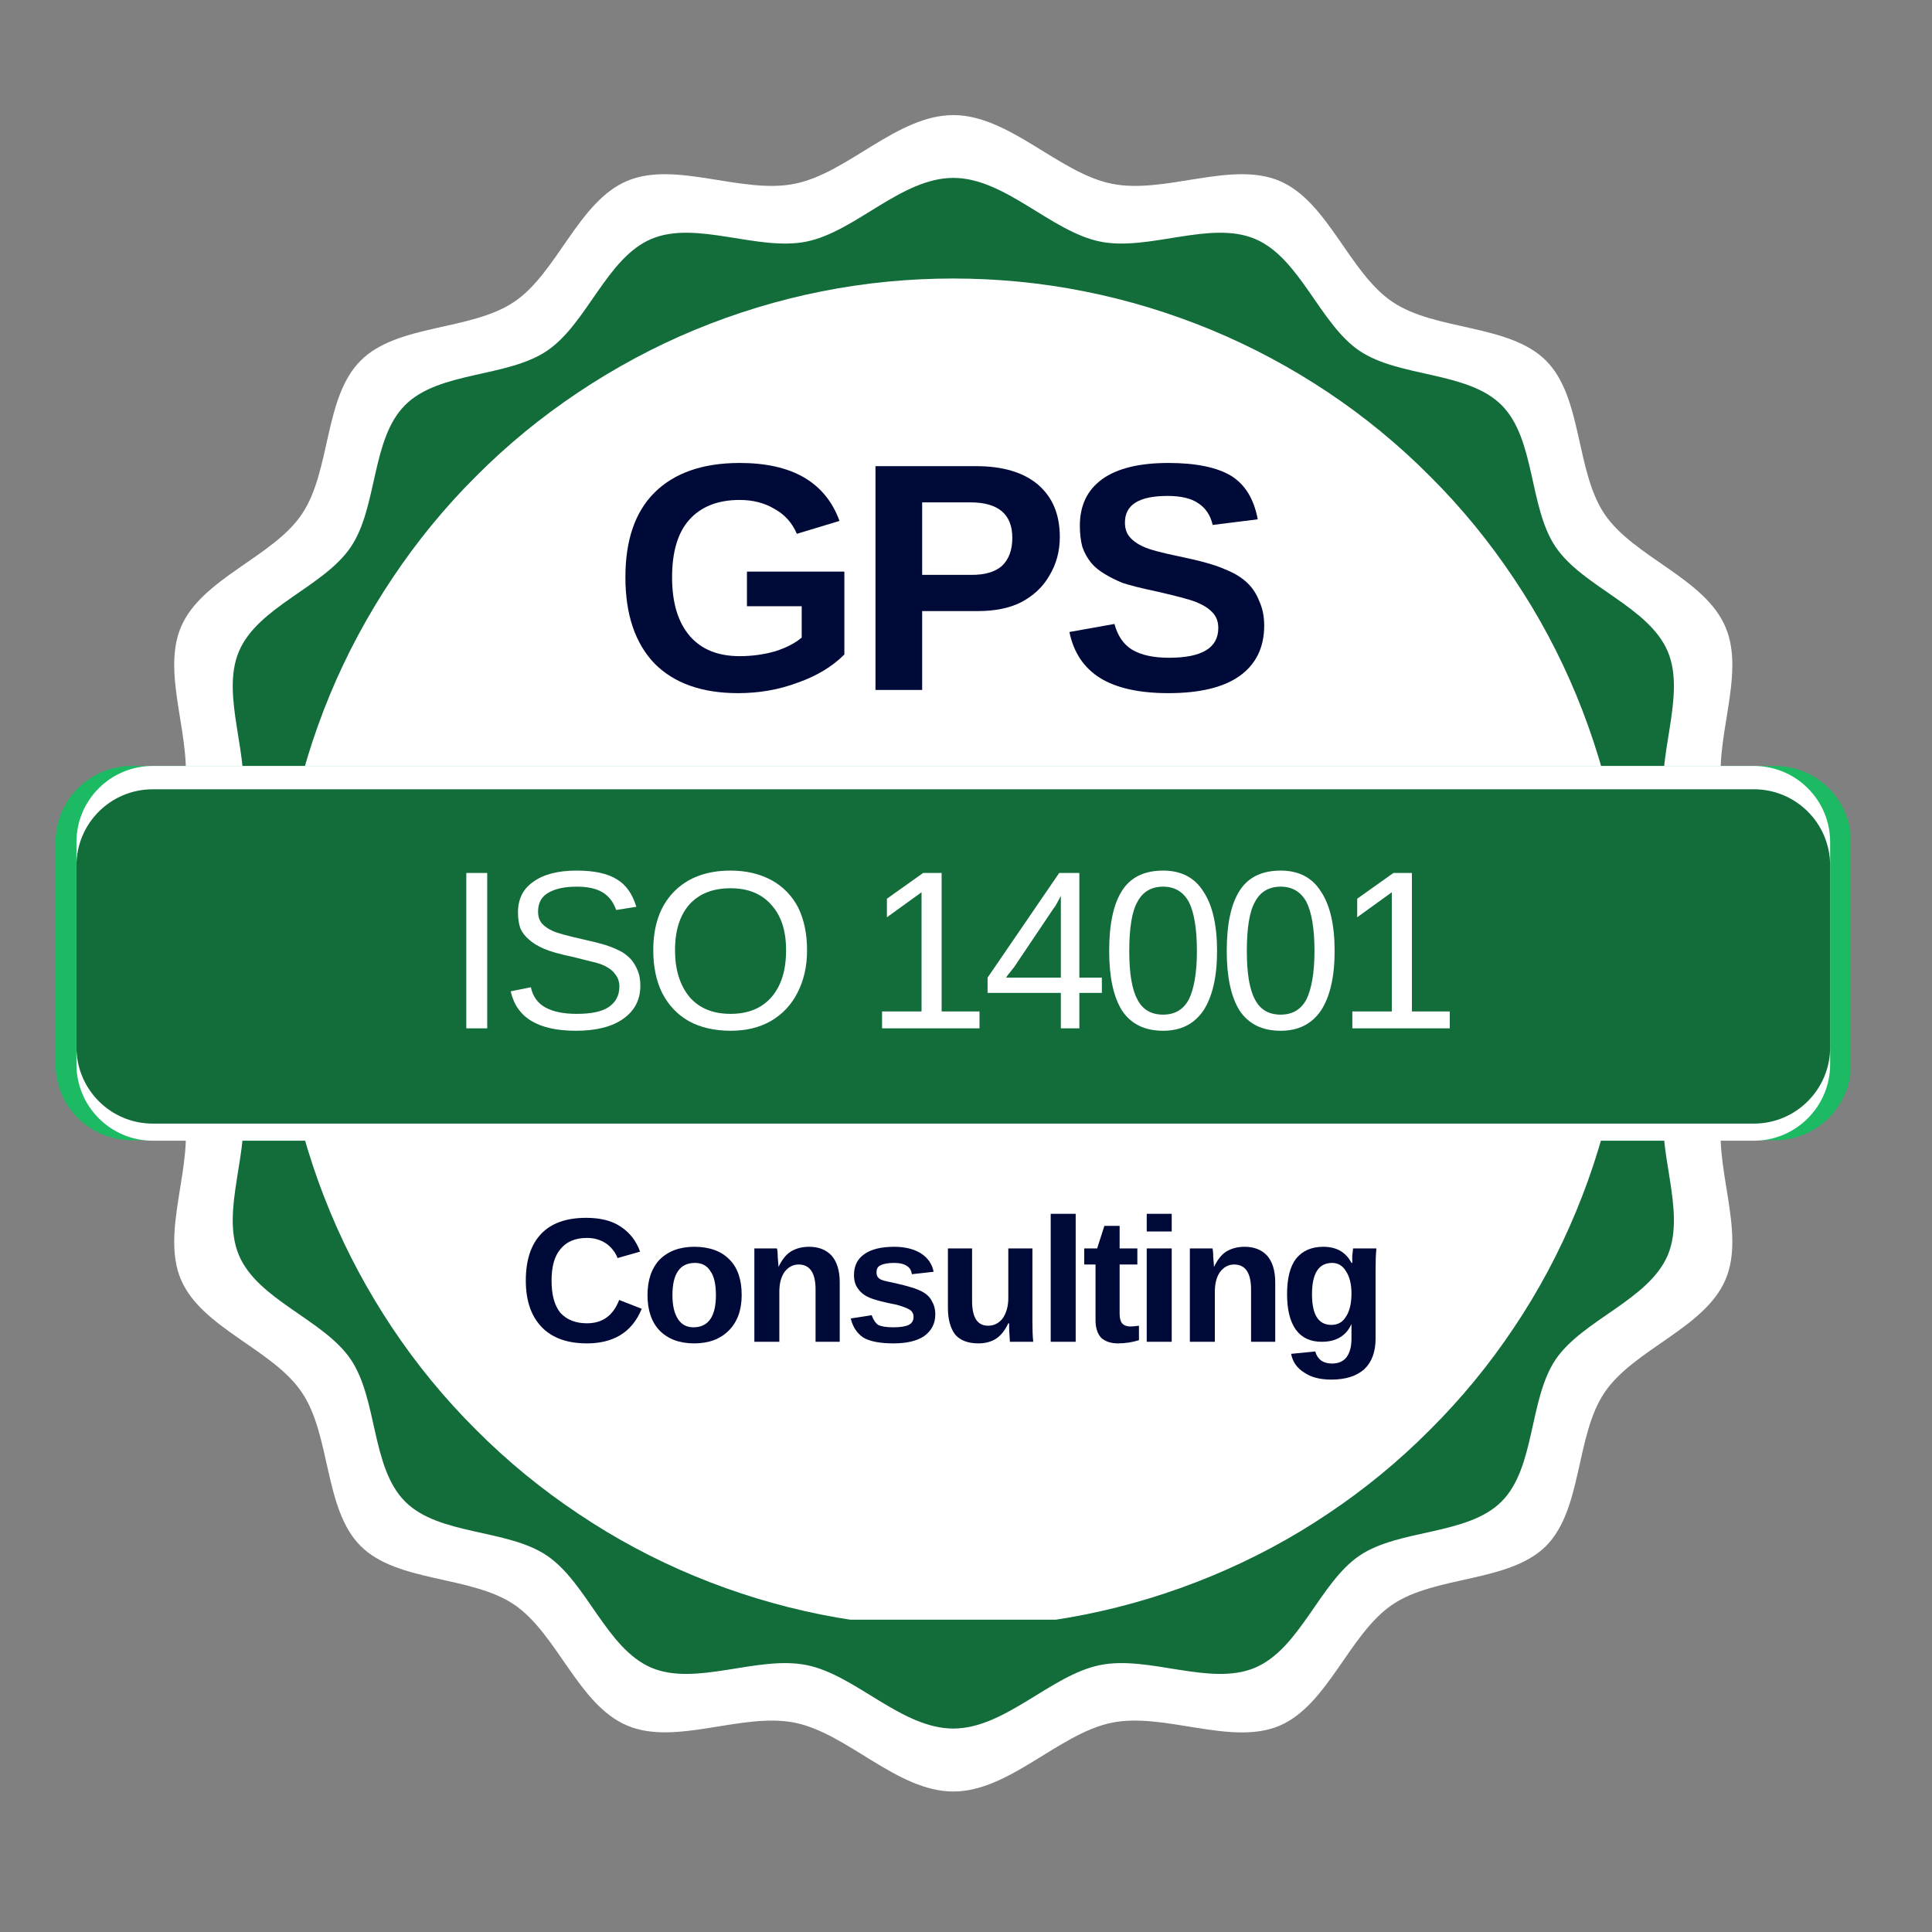 <svg xmlns="http://www.w3.org/2000/svg" xmlns:xlink="http://www.w3.org/1999/xlink" width="50" viewBox="0 0 37.5 37.5" height="50" preserveAspectRatio="xMidYMid meet"><rect x="0" y="0" width="37.5" height="37.5" fill="#808080" stroke="none"/><defs><g></g><clipPath id="f7b25d2b4d"><path d="M 2.234 2.234 L 34.773 2.234 L 34.773 34.773 L 2.234 34.773 Z M 2.234 2.234 " clip-rule="nonzero"></path></clipPath><clipPath id="04f516e2b9"><path d="M 3.453 3.453 L 33.551 3.453 L 33.551 33.551 L 3.453 33.551 Z M 3.453 3.453 " clip-rule="nonzero"></path></clipPath><clipPath id="b56ae6d19f"><path d="M 5.406 5.406 L 31.438 5.406 L 31.438 31.438 L 5.406 31.438 Z M 5.406 5.406 " clip-rule="nonzero"></path></clipPath><clipPath id="28ee6983f3"><path d="M 1.078 14.867 L 35.945 14.867 L 35.945 22.133 L 1.078 22.133 Z M 1.078 14.867 " clip-rule="nonzero"></path></clipPath><clipPath id="f0098268ad"><path d="M 2.559 14.867 L 34.449 14.867 C 35.266 14.867 35.93 15.527 35.93 16.344 L 35.93 20.652 C 35.93 21.473 35.266 22.133 34.449 22.133 L 2.559 22.133 C 1.742 22.133 1.078 21.473 1.078 20.652 L 1.078 16.344 C 1.078 15.527 1.742 14.867 2.559 14.867 Z M 2.559 14.867 " clip-rule="nonzero"></path></clipPath><clipPath id="ca63b5582a"><path d="M 1.484 14.867 L 35.531 14.867 L 35.531 22.141 L 1.484 22.141 Z M 1.484 14.867 " clip-rule="nonzero"></path></clipPath><clipPath id="f9d0203eb0"><path d="M 2.965 14.867 L 34.043 14.867 C 34.859 14.867 35.523 15.527 35.523 16.344 L 35.523 20.66 C 35.523 21.477 34.859 22.141 34.043 22.141 L 2.965 22.141 C 2.148 22.141 1.484 21.477 1.484 20.66 L 1.484 16.344 C 1.484 15.527 2.148 14.867 2.965 14.867 Z M 2.965 14.867 " clip-rule="nonzero"></path></clipPath><clipPath id="0b6b51d1cf"><path d="M 1.484 15.32 L 35.527 15.32 L 35.527 21.809 L 1.484 21.809 Z M 1.484 15.32 " clip-rule="nonzero"></path></clipPath><clipPath id="77ddc55aa0"><path d="M 2.965 15.32 L 34.043 15.32 C 34.859 15.32 35.523 15.98 35.523 16.801 L 35.523 20.328 C 35.523 21.145 34.859 21.809 34.043 21.809 L 2.965 21.809 C 2.148 21.809 1.484 21.145 1.484 20.328 L 1.484 16.801 C 1.484 15.98 2.148 15.32 2.965 15.32 Z M 2.965 15.32 " clip-rule="nonzero"></path></clipPath></defs><g clip-path="url(#f7b25d2b4d)"><path fill="#ffffff" d="M 18.504 2.234 C 19.59 2.234 20.551 3.359 21.578 3.566 C 22.602 3.777 23.895 3.113 24.836 3.512 C 25.777 3.91 26.188 5.297 27.027 5.859 C 27.863 6.426 29.293 6.285 30.008 7 C 30.719 7.711 30.578 9.141 31.145 9.98 C 31.711 10.816 33.094 11.227 33.492 12.172 C 33.895 13.113 33.23 14.406 33.438 15.43 C 33.648 16.457 34.773 17.414 34.773 18.504 C 34.773 19.59 33.648 20.551 33.438 21.578 C 33.23 22.602 33.895 23.895 33.492 24.836 C 33.094 25.777 31.711 26.188 31.145 27.027 C 30.578 27.863 30.719 29.293 30.008 30.008 C 29.293 30.719 27.863 30.578 27.027 31.145 C 26.188 31.711 25.777 33.094 24.836 33.496 C 23.895 33.895 22.602 33.23 21.578 33.438 C 20.551 33.648 19.59 34.773 18.504 34.773 C 17.414 34.773 16.457 33.648 15.43 33.438 C 14.406 33.23 13.113 33.895 12.172 33.492 C 11.227 33.094 10.816 31.711 9.98 31.145 C 9.141 30.578 7.711 30.719 7 30.008 C 6.285 29.293 6.426 27.863 5.859 27.027 C 5.297 26.188 3.91 25.777 3.512 24.836 C 3.113 23.895 3.777 22.602 3.566 21.578 C 3.359 20.551 2.234 19.59 2.234 18.504 C 2.234 17.414 3.359 16.457 3.566 15.43 C 3.777 14.406 3.113 13.113 3.512 12.172 C 3.91 11.227 5.297 10.816 5.859 9.98 C 6.426 9.141 6.285 7.711 7 7 C 7.711 6.285 9.141 6.426 9.98 5.859 C 10.816 5.297 11.227 3.91 12.172 3.512 C 13.113 3.113 14.406 3.777 15.43 3.566 C 16.457 3.359 17.414 2.234 18.504 2.234 " fill-opacity="1" fill-rule="evenodd"></path></g><g clip-path="url(#04f516e2b9)"><path fill="#126d3a" d="M 18.504 3.453 C 19.508 3.453 20.398 4.492 21.348 4.688 C 22.293 4.883 23.488 4.27 24.359 4.637 C 25.234 5.004 25.613 6.285 26.387 6.809 C 27.164 7.332 28.484 7.203 29.145 7.863 C 29.805 8.52 29.672 9.844 30.195 10.617 C 30.723 11.395 32 11.773 32.371 12.645 C 32.738 13.516 32.125 14.711 32.32 15.66 C 32.512 16.609 33.551 17.496 33.551 18.504 C 33.551 19.508 32.512 20.398 32.32 21.348 C 32.125 22.293 32.738 23.488 32.371 24.363 C 32 25.234 30.723 25.613 30.195 26.387 C 29.672 27.164 29.805 28.484 29.145 29.145 C 28.484 29.805 27.164 29.672 26.387 30.195 C 25.613 30.723 25.234 32 24.359 32.371 C 23.488 32.738 22.293 32.125 21.348 32.32 C 20.398 32.512 19.508 33.551 18.504 33.551 C 17.496 33.551 16.609 32.512 15.66 32.32 C 14.711 32.125 13.516 32.738 12.645 32.371 C 11.773 32 11.395 30.723 10.617 30.195 C 9.844 29.672 8.52 29.805 7.863 29.145 C 7.203 28.484 7.332 27.164 6.809 26.387 C 6.285 25.613 5.004 25.234 4.637 24.363 C 4.27 23.488 4.883 22.293 4.688 21.348 C 4.492 20.398 3.453 19.508 3.453 18.504 C 3.453 17.496 4.492 16.609 4.688 15.66 C 4.883 14.711 4.27 13.516 4.637 12.645 C 5.004 11.773 6.285 11.395 6.809 10.617 C 7.332 9.844 7.203 8.52 7.863 7.863 C 8.52 7.203 9.844 7.332 10.617 6.809 C 11.395 6.285 11.773 5.004 12.645 4.637 C 13.516 4.27 14.711 4.883 15.66 4.688 C 16.609 4.492 17.496 3.453 18.504 3.453 " fill-opacity="1" fill-rule="evenodd"></path></g><g clip-path="url(#b56ae6d19f)"><path fill="#ffffff" d="M 31.59 18.5 C 31.59 19.359 31.508 20.211 31.34 21.051 C 31.172 21.895 30.922 22.715 30.594 23.508 C 30.266 24.301 29.863 25.059 29.383 25.773 C 28.906 26.488 28.363 27.148 27.754 27.754 C 27.148 28.363 26.488 28.906 25.773 29.383 C 25.059 29.863 24.301 30.266 23.508 30.594 C 22.715 30.922 21.895 31.172 21.051 31.34 C 20.211 31.508 19.359 31.59 18.5 31.59 C 17.637 31.59 16.789 31.508 15.945 31.34 C 15.102 31.172 14.281 30.922 13.488 30.594 C 12.695 30.266 11.941 29.863 11.227 29.383 C 10.512 28.906 9.848 28.363 9.242 27.754 C 8.633 27.148 8.09 26.488 7.613 25.773 C 7.137 25.059 6.73 24.301 6.402 23.508 C 6.074 22.715 5.824 21.895 5.656 21.051 C 5.488 20.211 5.406 19.359 5.406 18.5 C 5.406 17.637 5.488 16.789 5.656 15.945 C 5.824 15.102 6.074 14.281 6.402 13.488 C 6.73 12.695 7.137 11.941 7.613 11.227 C 8.09 10.512 8.633 9.848 9.242 9.242 C 9.848 8.633 10.512 8.09 11.227 7.613 C 11.941 7.137 12.695 6.73 13.488 6.402 C 14.281 6.074 15.102 5.824 15.945 5.656 C 16.789 5.488 17.637 5.406 18.5 5.406 C 19.359 5.406 20.211 5.488 21.051 5.656 C 21.895 5.824 22.715 6.074 23.508 6.402 C 24.301 6.73 25.059 7.137 25.773 7.613 C 26.488 8.09 27.148 8.633 27.754 9.242 C 28.363 9.848 28.906 10.512 29.383 11.227 C 29.863 11.941 30.266 12.695 30.594 13.488 C 30.922 14.281 31.172 15.102 31.34 15.945 C 31.508 16.789 31.59 17.637 31.59 18.5 Z M 31.59 18.5 " fill-opacity="1" fill-rule="nonzero"></path></g><g fill="#000a39" fill-opacity="1"><g transform="translate(11.873, 13.392)"><g><path d="M 2.484 -0.656 C 2.723 -0.656 2.953 -0.688 3.172 -0.75 C 3.391 -0.82 3.562 -0.91 3.688 -1.016 L 3.688 -1.625 L 2.625 -1.625 L 2.625 -2.297 L 4.516 -2.297 L 4.516 -0.688 C 4.285 -0.457 3.984 -0.273 3.609 -0.141 C 3.242 -0.004 2.859 0.062 2.453 0.062 C 1.754 0.062 1.211 -0.129 0.828 -0.516 C 0.453 -0.91 0.266 -1.469 0.266 -2.188 C 0.266 -2.906 0.453 -3.453 0.828 -3.828 C 1.211 -4.211 1.766 -4.406 2.484 -4.406 C 3.504 -4.406 4.148 -4.031 4.422 -3.281 L 3.594 -3.031 C 3.5 -3.25 3.352 -3.41 3.156 -3.516 C 2.969 -3.629 2.742 -3.688 2.484 -3.688 C 2.055 -3.688 1.727 -3.555 1.5 -3.297 C 1.281 -3.047 1.172 -2.676 1.172 -2.188 C 1.172 -1.695 1.285 -1.316 1.516 -1.047 C 1.742 -0.785 2.066 -0.656 2.484 -0.656 Z M 2.484 -0.656 "></path></g></g></g><g fill="#000a39" fill-opacity="1"><g transform="translate(16.571, 13.392)"><g><path d="M 4 -2.969 C 4 -2.688 3.93 -2.438 3.797 -2.219 C 3.672 -2 3.488 -1.828 3.25 -1.703 C 3.02 -1.586 2.738 -1.531 2.406 -1.531 L 1.328 -1.531 L 1.328 0 L 0.422 0 L 0.422 -4.344 L 2.375 -4.344 C 2.895 -4.344 3.297 -4.223 3.578 -3.984 C 3.859 -3.742 4 -3.406 4 -2.969 Z M 3.078 -2.953 C 3.078 -3.41 2.805 -3.641 2.266 -3.641 L 1.328 -3.641 L 1.328 -2.234 L 2.297 -2.234 C 2.547 -2.234 2.738 -2.289 2.875 -2.406 C 3.008 -2.531 3.078 -2.711 3.078 -2.953 Z M 3.078 -2.953 "></path></g></g></g><g fill="#000a39" fill-opacity="1"><g transform="translate(20.569, 13.392)"><g><path d="M 3.969 -1.25 C 3.969 -0.82 3.805 -0.492 3.484 -0.266 C 3.172 -0.047 2.711 0.062 2.109 0.062 C 1.547 0.062 1.102 -0.035 0.781 -0.234 C 0.469 -0.43 0.27 -0.727 0.188 -1.125 L 1.062 -1.281 C 1.125 -1.051 1.238 -0.883 1.406 -0.781 C 1.582 -0.676 1.82 -0.625 2.125 -0.625 C 2.758 -0.625 3.078 -0.816 3.078 -1.203 C 3.078 -1.328 3.039 -1.426 2.969 -1.5 C 2.895 -1.582 2.789 -1.648 2.656 -1.703 C 2.531 -1.754 2.281 -1.82 1.906 -1.906 C 1.57 -1.977 1.344 -2.035 1.219 -2.078 C 1.094 -2.129 0.977 -2.188 0.875 -2.25 C 0.77 -2.312 0.68 -2.383 0.609 -2.469 C 0.535 -2.562 0.477 -2.664 0.438 -2.781 C 0.406 -2.906 0.391 -3.039 0.391 -3.188 C 0.391 -3.582 0.535 -3.883 0.828 -4.094 C 1.117 -4.301 1.547 -4.406 2.109 -4.406 C 2.648 -4.406 3.055 -4.32 3.328 -4.156 C 3.598 -3.988 3.77 -3.707 3.844 -3.312 L 2.969 -3.203 C 2.926 -3.391 2.832 -3.531 2.688 -3.625 C 2.551 -3.719 2.352 -3.766 2.094 -3.766 C 1.539 -3.766 1.266 -3.594 1.266 -3.25 C 1.266 -3.133 1.297 -3.039 1.359 -2.969 C 1.422 -2.895 1.508 -2.832 1.625 -2.781 C 1.738 -2.727 1.969 -2.664 2.312 -2.594 C 2.727 -2.508 3.023 -2.426 3.203 -2.344 C 3.391 -2.27 3.535 -2.18 3.641 -2.078 C 3.742 -1.984 3.82 -1.863 3.875 -1.719 C 3.938 -1.582 3.969 -1.426 3.969 -1.25 Z M 3.969 -1.25 "></path></g></g></g><g fill="#000a39" fill-opacity="1"><g transform="translate(10.065, 26.044)"><g><path d="M 1.328 -0.359 C 1.629 -0.359 1.836 -0.508 1.953 -0.812 L 2.391 -0.641 C 2.297 -0.41 2.156 -0.238 1.969 -0.125 C 1.789 -0.02 1.578 0.031 1.328 0.031 C 0.953 0.031 0.66 -0.07 0.453 -0.281 C 0.242 -0.5 0.141 -0.801 0.141 -1.188 C 0.141 -1.582 0.238 -1.883 0.438 -2.094 C 0.633 -2.301 0.926 -2.406 1.312 -2.406 C 1.594 -2.406 1.816 -2.348 1.984 -2.234 C 2.16 -2.117 2.285 -1.957 2.359 -1.75 L 1.922 -1.625 C 1.879 -1.738 1.805 -1.832 1.703 -1.906 C 1.598 -1.977 1.473 -2.016 1.328 -2.016 C 1.098 -2.016 0.926 -1.941 0.812 -1.797 C 0.695 -1.66 0.641 -1.457 0.641 -1.188 C 0.641 -0.914 0.695 -0.707 0.812 -0.562 C 0.938 -0.426 1.109 -0.359 1.328 -0.359 Z M 1.328 -0.359 "></path></g></g></g><g fill="#000a39" fill-opacity="1"><g transform="translate(12.427, 26.044)"><g><path d="M 1.969 -0.906 C 1.969 -0.613 1.883 -0.383 1.719 -0.219 C 1.551 -0.051 1.328 0.031 1.047 0.031 C 0.766 0.031 0.539 -0.051 0.375 -0.219 C 0.219 -0.383 0.141 -0.613 0.141 -0.906 C 0.141 -1.195 0.219 -1.426 0.375 -1.594 C 0.539 -1.758 0.766 -1.844 1.047 -1.844 C 1.348 -1.844 1.578 -1.758 1.734 -1.594 C 1.891 -1.438 1.969 -1.207 1.969 -0.906 Z M 1.469 -0.906 C 1.469 -1.125 1.43 -1.281 1.359 -1.375 C 1.297 -1.477 1.195 -1.531 1.062 -1.531 C 0.77 -1.531 0.625 -1.32 0.625 -0.906 C 0.625 -0.707 0.66 -0.551 0.734 -0.438 C 0.805 -0.332 0.906 -0.281 1.031 -0.281 C 1.32 -0.281 1.469 -0.488 1.469 -0.906 Z M 1.469 -0.906 "></path></g></g></g><g fill="#000a39" fill-opacity="1"><g transform="translate(14.408, 26.044)"><g><path d="M 1.422 0 L 1.422 -1.016 C 1.422 -1.336 1.312 -1.5 1.094 -1.5 C 0.977 -1.5 0.883 -1.445 0.812 -1.344 C 0.75 -1.25 0.719 -1.125 0.719 -0.969 L 0.719 0 L 0.234 0 L 0.234 -1.406 C 0.234 -1.508 0.234 -1.594 0.234 -1.656 C 0.234 -1.719 0.234 -1.77 0.234 -1.812 L 0.672 -1.812 C 0.68 -1.789 0.688 -1.734 0.688 -1.641 C 0.695 -1.547 0.703 -1.484 0.703 -1.453 C 0.766 -1.586 0.844 -1.688 0.938 -1.75 C 1.039 -1.812 1.16 -1.844 1.297 -1.844 C 1.484 -1.844 1.629 -1.785 1.734 -1.672 C 1.836 -1.555 1.891 -1.383 1.891 -1.156 L 1.891 0 Z M 1.422 0 "></path></g></g></g><g fill="#000a39" fill-opacity="1"><g transform="translate(16.388, 26.044)"><g><path d="M 1.766 -0.531 C 1.766 -0.352 1.691 -0.211 1.547 -0.109 C 1.41 -0.016 1.211 0.031 0.953 0.031 C 0.703 0.031 0.508 -0.004 0.375 -0.078 C 0.25 -0.16 0.164 -0.285 0.125 -0.453 L 0.531 -0.516 C 0.562 -0.43 0.602 -0.367 0.656 -0.328 C 0.719 -0.297 0.816 -0.281 0.953 -0.281 C 1.086 -0.281 1.188 -0.297 1.25 -0.328 C 1.312 -0.359 1.344 -0.41 1.344 -0.484 C 1.344 -0.547 1.316 -0.594 1.266 -0.625 C 1.211 -0.656 1.129 -0.688 1.016 -0.719 C 0.754 -0.77 0.578 -0.816 0.484 -0.859 C 0.391 -0.898 0.316 -0.957 0.266 -1.031 C 0.211 -1.102 0.188 -1.191 0.188 -1.297 C 0.188 -1.473 0.254 -1.609 0.391 -1.703 C 0.523 -1.797 0.719 -1.844 0.969 -1.844 C 1.176 -1.844 1.348 -1.801 1.484 -1.719 C 1.617 -1.633 1.703 -1.516 1.734 -1.359 L 1.312 -1.312 C 1.301 -1.383 1.27 -1.438 1.219 -1.469 C 1.164 -1.508 1.082 -1.531 0.969 -1.531 C 0.852 -1.531 0.766 -1.516 0.703 -1.484 C 0.648 -1.461 0.625 -1.414 0.625 -1.344 C 0.625 -1.289 0.645 -1.25 0.688 -1.219 C 0.727 -1.195 0.801 -1.176 0.906 -1.156 C 1.051 -1.125 1.176 -1.094 1.281 -1.062 C 1.395 -1.031 1.484 -0.992 1.547 -0.953 C 1.617 -0.91 1.672 -0.852 1.703 -0.781 C 1.742 -0.719 1.766 -0.633 1.766 -0.531 Z M 1.766 -0.531 "></path></g></g></g><g fill="#000a39" fill-opacity="1"><g transform="translate(18.18, 26.044)"><g><path d="M 0.688 -1.812 L 0.688 -0.797 C 0.688 -0.473 0.789 -0.312 1 -0.312 C 1.113 -0.312 1.207 -0.359 1.281 -0.453 C 1.352 -0.555 1.391 -0.688 1.391 -0.844 L 1.391 -1.812 L 1.859 -1.812 L 1.859 -0.406 C 1.859 -0.25 1.863 -0.113 1.875 0 L 1.422 0 C 1.41 -0.156 1.406 -0.273 1.406 -0.359 L 1.391 -0.359 C 1.328 -0.223 1.25 -0.125 1.156 -0.062 C 1.062 0 0.945 0.031 0.812 0.031 C 0.613 0.031 0.461 -0.023 0.359 -0.141 C 0.266 -0.266 0.219 -0.438 0.219 -0.656 L 0.219 -1.812 Z M 0.688 -1.812 "></path></g></g></g><g fill="#000a39" fill-opacity="1"><g transform="translate(20.16, 26.044)"><g><path d="M 0.234 0 L 0.234 -2.484 L 0.719 -2.484 L 0.719 0 Z M 0.234 0 "></path></g></g></g><g fill="#000a39" fill-opacity="1"><g transform="translate(20.998, 26.044)"><g><path d="M 0.703 0.031 C 0.566 0.031 0.457 -0.004 0.375 -0.078 C 0.301 -0.16 0.266 -0.273 0.266 -0.422 L 0.266 -1.5 L 0.047 -1.5 L 0.047 -1.812 L 0.297 -1.812 L 0.438 -2.25 L 0.734 -2.25 L 0.734 -1.812 L 1.078 -1.812 L 1.078 -1.5 L 0.734 -1.5 L 0.734 -0.547 C 0.734 -0.461 0.75 -0.398 0.781 -0.359 C 0.82 -0.316 0.875 -0.297 0.938 -0.297 C 0.977 -0.297 1.035 -0.301 1.109 -0.312 L 1.109 -0.031 C 0.984 0.008 0.848 0.031 0.703 0.031 Z M 0.703 0.031 "></path></g></g></g><g fill="#000a39" fill-opacity="1"><g transform="translate(22.024, 26.044)"><g><path d="M 0.234 -2.141 L 0.234 -2.484 L 0.719 -2.484 L 0.719 -2.141 Z M 0.234 0 L 0.234 -1.812 L 0.719 -1.812 L 0.719 0 Z M 0.234 0 "></path></g></g></g><g fill="#000a39" fill-opacity="1"><g transform="translate(22.861, 26.044)"><g><path d="M 1.422 0 L 1.422 -1.016 C 1.422 -1.336 1.312 -1.5 1.094 -1.5 C 0.977 -1.5 0.883 -1.445 0.812 -1.344 C 0.75 -1.25 0.719 -1.125 0.719 -0.969 L 0.719 0 L 0.234 0 L 0.234 -1.406 C 0.234 -1.508 0.234 -1.594 0.234 -1.656 C 0.234 -1.719 0.234 -1.77 0.234 -1.812 L 0.672 -1.812 C 0.68 -1.789 0.688 -1.734 0.688 -1.641 C 0.695 -1.547 0.703 -1.484 0.703 -1.453 C 0.766 -1.586 0.844 -1.688 0.938 -1.75 C 1.039 -1.812 1.16 -1.844 1.297 -1.844 C 1.484 -1.844 1.629 -1.785 1.734 -1.672 C 1.836 -1.555 1.891 -1.383 1.891 -1.156 L 1.891 0 Z M 1.422 0 "></path></g></g></g><g fill="#000a39" fill-opacity="1"><g transform="translate(24.841, 26.044)"><g><path d="M 1 0.734 C 0.781 0.734 0.602 0.688 0.469 0.594 C 0.332 0.508 0.25 0.391 0.219 0.234 L 0.688 0.188 C 0.707 0.258 0.742 0.316 0.797 0.359 C 0.848 0.398 0.922 0.422 1.016 0.422 C 1.141 0.422 1.234 0.379 1.297 0.297 C 1.359 0.211 1.391 0.094 1.391 -0.062 L 1.391 -0.344 C 1.285 -0.113 1.094 0 0.812 0 C 0.594 0 0.426 -0.078 0.312 -0.234 C 0.195 -0.398 0.141 -0.629 0.141 -0.922 C 0.141 -1.223 0.195 -1.453 0.312 -1.609 C 0.438 -1.766 0.613 -1.844 0.844 -1.844 C 1.102 -1.844 1.285 -1.738 1.391 -1.531 L 1.406 -1.531 C 1.406 -1.562 1.406 -1.609 1.406 -1.672 C 1.414 -1.742 1.422 -1.789 1.422 -1.812 L 1.875 -1.812 C 1.863 -1.695 1.859 -1.555 1.859 -1.391 L 1.859 -0.062 C 1.859 0.195 1.785 0.395 1.641 0.531 C 1.492 0.664 1.281 0.734 1 0.734 Z M 1.391 -0.938 C 1.391 -1.125 1.352 -1.27 1.281 -1.375 C 1.219 -1.477 1.129 -1.531 1.016 -1.531 C 0.754 -1.531 0.625 -1.328 0.625 -0.922 C 0.625 -0.523 0.75 -0.328 1 -0.328 C 1.125 -0.328 1.219 -0.379 1.281 -0.484 C 1.352 -0.586 1.391 -0.738 1.391 -0.938 Z M 1.391 -0.938 "></path></g></g></g><g clip-path="url(#28ee6983f3)"><g clip-path="url(#f0098268ad)"><path fill="#1cba62" d="M 1.078 14.867 L 35.918 14.867 L 35.918 22.133 L 1.078 22.133 Z M 1.078 14.867 " fill-opacity="1" fill-rule="nonzero"></path></g></g><g clip-path="url(#ca63b5582a)"><g clip-path="url(#f9d0203eb0)"><path fill="#ffffff" d="M 1.484 14.867 L 35.531 14.867 L 35.531 22.141 L 1.484 22.141 Z M 1.484 14.867 " fill-opacity="1" fill-rule="nonzero"></path></g></g><g clip-path="url(#0b6b51d1cf)"><g clip-path="url(#77ddc55aa0)"><path fill="#126d3a" d="M 1.484 15.32 L 35.527 15.32 L 35.527 21.809 L 1.484 21.809 Z M 1.484 15.32 " fill-opacity="1" fill-rule="nonzero"></path></g></g><g fill="#ffffff" fill-opacity="1"><g transform="translate(8.645, 19.96)"><g><path d="M 0.406 0 L 0.406 -3.016 L 0.812 -3.016 L 0.812 0 Z M 0.406 0 "></path></g></g></g><g fill="#ffffff" fill-opacity="1"><g transform="translate(9.71, 19.96)"><g><path d="M 2.719 -0.828 C 2.719 -0.555 2.609 -0.344 2.391 -0.188 C 2.172 -0.031 1.863 0.047 1.469 0.047 C 0.738 0.047 0.316 -0.207 0.203 -0.719 L 0.594 -0.797 C 0.633 -0.617 0.727 -0.488 0.875 -0.406 C 1.031 -0.32 1.234 -0.281 1.484 -0.281 C 1.754 -0.281 1.957 -0.32 2.094 -0.406 C 2.238 -0.5 2.312 -0.633 2.312 -0.812 C 2.312 -0.906 2.285 -0.984 2.234 -1.047 C 2.191 -1.109 2.129 -1.16 2.047 -1.203 C 1.973 -1.242 1.879 -1.273 1.766 -1.297 C 1.648 -1.328 1.523 -1.359 1.391 -1.391 C 1.148 -1.441 0.969 -1.492 0.844 -1.547 C 0.727 -1.598 0.633 -1.656 0.562 -1.719 C 0.488 -1.781 0.43 -1.852 0.391 -1.938 C 0.359 -2.031 0.344 -2.133 0.344 -2.25 C 0.344 -2.508 0.441 -2.707 0.641 -2.844 C 0.836 -2.988 1.117 -3.062 1.484 -3.062 C 1.828 -3.062 2.086 -3.004 2.266 -2.891 C 2.441 -2.785 2.566 -2.609 2.641 -2.359 L 2.25 -2.297 C 2.195 -2.453 2.109 -2.566 1.984 -2.641 C 1.867 -2.711 1.703 -2.75 1.484 -2.75 C 1.242 -2.75 1.055 -2.707 0.922 -2.625 C 0.797 -2.551 0.734 -2.43 0.734 -2.266 C 0.734 -2.172 0.758 -2.094 0.812 -2.031 C 0.863 -1.977 0.93 -1.93 1.016 -1.891 C 1.109 -1.848 1.297 -1.797 1.578 -1.734 C 1.672 -1.711 1.758 -1.691 1.844 -1.672 C 1.938 -1.648 2.023 -1.625 2.109 -1.594 C 2.203 -1.562 2.285 -1.523 2.359 -1.484 C 2.43 -1.441 2.492 -1.391 2.547 -1.328 C 2.598 -1.266 2.641 -1.191 2.672 -1.109 C 2.703 -1.035 2.719 -0.941 2.719 -0.828 Z M 2.719 -0.828 "></path></g></g></g><g fill="#ffffff" fill-opacity="1"><g transform="translate(12.477, 19.96)"><g><path d="M 3.188 -1.516 C 3.188 -1.203 3.125 -0.926 3 -0.688 C 2.883 -0.457 2.711 -0.273 2.484 -0.141 C 2.266 -0.016 2.004 0.047 1.703 0.047 C 1.391 0.047 1.117 -0.016 0.891 -0.141 C 0.672 -0.266 0.5 -0.445 0.375 -0.688 C 0.258 -0.926 0.203 -1.203 0.203 -1.516 C 0.203 -1.992 0.332 -2.367 0.594 -2.641 C 0.863 -2.922 1.234 -3.062 1.703 -3.062 C 2.004 -3.062 2.27 -3 2.5 -2.875 C 2.727 -2.75 2.898 -2.57 3.016 -2.344 C 3.129 -2.113 3.188 -1.836 3.188 -1.516 Z M 2.781 -1.516 C 2.781 -1.891 2.688 -2.18 2.5 -2.391 C 2.312 -2.609 2.047 -2.719 1.703 -2.719 C 1.359 -2.719 1.094 -2.613 0.906 -2.406 C 0.719 -2.195 0.625 -1.898 0.625 -1.516 C 0.625 -1.141 0.719 -0.836 0.906 -0.609 C 1.094 -0.391 1.359 -0.281 1.703 -0.281 C 2.047 -0.281 2.312 -0.391 2.5 -0.609 C 2.688 -0.828 2.781 -1.129 2.781 -1.516 Z M 2.781 -1.516 "></path></g></g></g><g fill="#ffffff" fill-opacity="1"><g transform="translate(15.727, 19.96)"><g></g></g></g><g fill="#ffffff" fill-opacity="1"><g transform="translate(16.793, 19.96)"><g><path d="M 0.328 0 L 0.328 -0.328 L 1.094 -0.328 L 1.094 -2.641 L 0.422 -2.156 L 0.422 -2.516 L 1.125 -3.016 L 1.484 -3.016 L 1.484 -0.328 L 2.219 -0.328 L 2.219 0 Z M 0.328 0 "></path></g></g></g><g fill="#ffffff" fill-opacity="1"><g transform="translate(19.075, 19.96)"><g><path d="M 1.875 -0.688 L 1.875 0 L 1.516 0 L 1.516 -0.688 L 0.094 -0.688 L 0.094 -0.984 L 1.484 -3.016 L 1.875 -3.016 L 1.875 -0.984 L 2.312 -0.984 L 2.312 -0.688 Z M 1.516 -2.578 C 1.516 -2.566 1.492 -2.523 1.453 -2.453 C 1.422 -2.391 1.395 -2.348 1.375 -2.328 L 0.609 -1.188 L 0.484 -1.031 L 0.453 -0.984 L 1.516 -0.984 Z M 1.516 -2.578 "></path></g></g></g><g fill="#ffffff" fill-opacity="1"><g transform="translate(21.357, 19.96)"><g><path d="M 2.266 -1.5 C 2.266 -1 2.176 -0.613 2 -0.344 C 1.82 -0.082 1.562 0.047 1.219 0.047 C 0.863 0.047 0.598 -0.082 0.422 -0.344 C 0.254 -0.613 0.172 -1 0.172 -1.5 C 0.172 -2.02 0.254 -2.41 0.422 -2.672 C 0.586 -2.93 0.852 -3.062 1.219 -3.062 C 1.57 -3.062 1.832 -2.926 2 -2.656 C 2.176 -2.395 2.266 -2.008 2.266 -1.5 Z M 1.875 -1.5 C 1.875 -1.938 1.82 -2.254 1.719 -2.453 C 1.613 -2.648 1.445 -2.75 1.219 -2.75 C 0.988 -2.75 0.82 -2.648 0.719 -2.453 C 0.613 -2.266 0.562 -1.945 0.562 -1.5 C 0.562 -1.07 0.613 -0.758 0.719 -0.562 C 0.82 -0.363 0.988 -0.266 1.219 -0.266 C 1.445 -0.266 1.613 -0.363 1.719 -0.562 C 1.82 -0.77 1.875 -1.082 1.875 -1.5 Z M 1.875 -1.5 "></path></g></g></g><g fill="#ffffff" fill-opacity="1"><g transform="translate(23.639, 19.96)"><g><path d="M 2.266 -1.5 C 2.266 -1 2.176 -0.613 2 -0.344 C 1.82 -0.082 1.562 0.047 1.219 0.047 C 0.863 0.047 0.598 -0.082 0.422 -0.344 C 0.254 -0.613 0.172 -1 0.172 -1.5 C 0.172 -2.02 0.254 -2.41 0.422 -2.672 C 0.586 -2.93 0.852 -3.062 1.219 -3.062 C 1.57 -3.062 1.832 -2.926 2 -2.656 C 2.176 -2.395 2.266 -2.008 2.266 -1.5 Z M 1.875 -1.5 C 1.875 -1.938 1.82 -2.254 1.719 -2.453 C 1.613 -2.648 1.445 -2.75 1.219 -2.75 C 0.988 -2.75 0.82 -2.648 0.719 -2.453 C 0.613 -2.266 0.562 -1.945 0.562 -1.5 C 0.562 -1.07 0.613 -0.758 0.719 -0.562 C 0.82 -0.363 0.988 -0.266 1.219 -0.266 C 1.445 -0.266 1.613 -0.363 1.719 -0.562 C 1.82 -0.77 1.875 -1.082 1.875 -1.5 Z M 1.875 -1.5 "></path></g></g></g><g fill="#ffffff" fill-opacity="1"><g transform="translate(25.921, 19.96)"><g><path d="M 0.328 0 L 0.328 -0.328 L 1.094 -0.328 L 1.094 -2.641 L 0.422 -2.156 L 0.422 -2.516 L 1.125 -3.016 L 1.484 -3.016 L 1.484 -0.328 L 2.219 -0.328 L 2.219 0 Z M 0.328 0 "></path></g></g></g></svg>